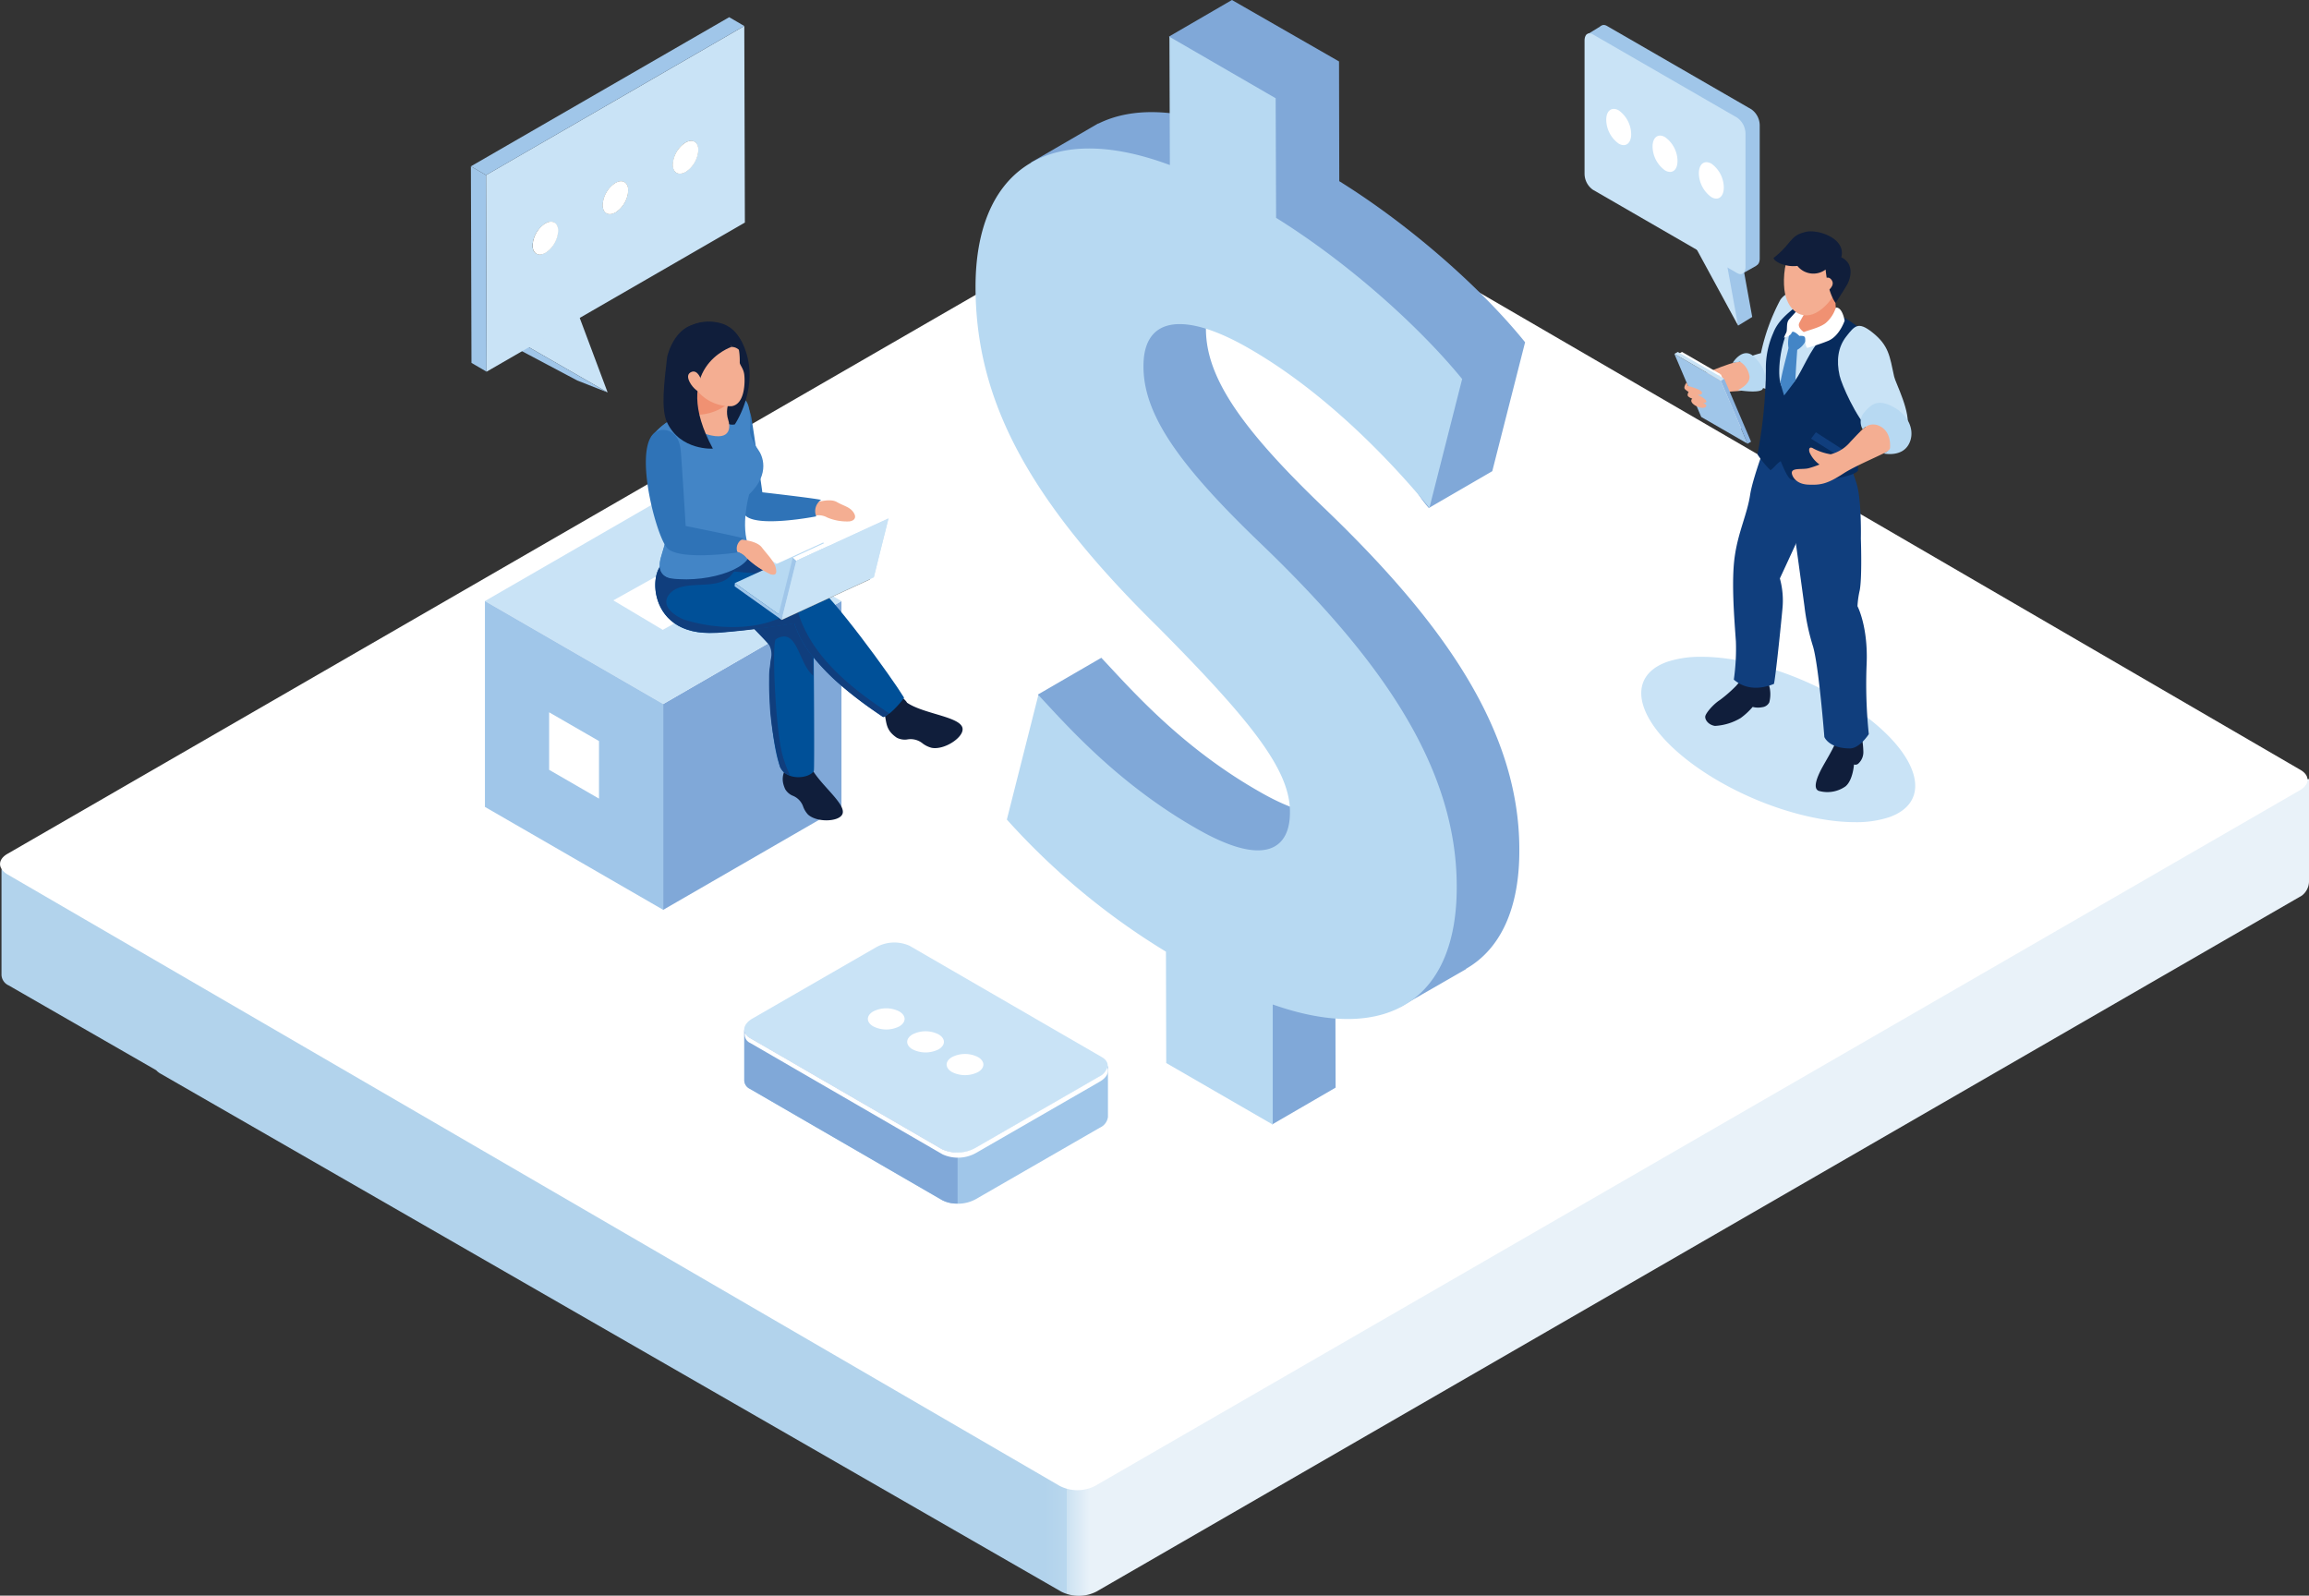 <svg xmlns="http://www.w3.org/2000/svg" xmlns:xlink="http://www.w3.org/1999/xlink" viewBox="0 0 476.91 329.56"><rect x="0" y="0" width="476.91" height="329.56" fill="#333333" stroke="none"/><defs><style>.cls-1{fill:url(#linear-gradient);}.cls-2,.cls-9{fill:#fff;}.cls-3{fill:#c9e3f6;}.cls-10,.cls-11,.cls-12,.cls-13,.cls-14,.cls-15,.cls-16,.cls-17,.cls-18,.cls-19,.cls-20,.cls-21,.cls-22,.cls-3,.cls-4,.cls-5,.cls-6,.cls-7,.cls-8,.cls-9{fill-rule:evenodd;}.cls-4{fill:#101e3b;}.cls-5{fill:#103e7d;}.cls-6{fill:#072b5d;}.cls-7{fill:#f09172;}.cls-8{fill:#4385c6;}.cls-10{fill:#f4ae92;}.cls-11{fill:#b7d9f2;}.cls-12{fill:#a0c6e9;}.cls-13{fill:#8eb6e1;}.cls-14{fill:#80a8d8;}.cls-15{fill:#ba2e76;}.cls-16{fill:#005098;}.cls-17{fill:#c55097;}.cls-18{fill:#973588;}.cls-19{fill:#171313;}.cls-20{fill:#838684;}.cls-21{fill:#2f73b7;}.cls-22{fill:#fffaec;}</style><linearGradient id="linear-gradient" x1="478.33" y1="198.32" x2="9.4" y2="198.32" gradientUnits="userSpaceOnUse"><stop offset="0.54" stop-color="#e9f2f9"/><stop offset="0.55" stop-color="#cce2f2"/><stop offset="0.55" stop-color="#b9d7ee"/><stop offset="0.56" stop-color="#b2d3ec"/></linearGradient></defs><g id="Слой_2" data-name="Слой 2"><g id="Слой_2-2" data-name="Слой 2"><path class="cls-1" d="M445.58,164c0-.08,0-21.28,0-21.28l-7.77.76v-5.28l-35.95,3.53,3.11-1.79a3.77,3.77,0,0,0,1.52-2.87V120l-22.62,2.22V108l-31.32,3.07V89.8l-7.77.77V85.29l-36,3.53L312,87a3.73,3.73,0,0,0,1.52-2.86V67.09L207.76,77.47c0,.78-41.49,6.28-41.49,6.28v17.67a2.51,2.51,0,0,0,1.49,2.16l13.83,8-56.81-3.91v17.67a2.52,2.52,0,0,0,1.49,2.16l13.83,8L.31,179.57v21.8a2.49,2.49,0,0,0,1.49,2.16l30.47,17.52a3.34,3.34,0,0,0,.85.68l186.06,107a8,8,0,0,0,7.27,0L475.4,185a3.72,3.72,0,0,0,1.51-2.86V160.9Z"/><path class="cls-2" d="M475.12,159,359.49,91.77,257.74,32.64a8,8,0,0,0-7.28,0L1.51,176.37c-2,1.16-2,3,0,4.21l154.74,89.93,31.32,18.2,31.32,18.2a8,8,0,0,0,7.28,0L475.09,163.18C477.1,162,477.11,160.13,475.12,159Z"/><path class="cls-3" d="M383.13,169.81a21.81,21.81,0,0,0,7-1c9.21-3.21,6.46-13-6.14-21.88-9.88-6.94-22.89-11.27-32.49-11.27a21.78,21.78,0,0,0-7.05,1c-9.22,3.19-6.48,13,6.14,21.87C360.52,165.49,373.53,169.81,383.13,169.81Z"/><path class="cls-3" d="M360.08,74.24a20.87,20.87,0,0,1,3.63-1.3,41.78,41.78,0,0,1,4-11c.92-1.41,4-3.12,6-1.31,2.16,1.93,2.65,6.72,1,9.28-2.36,3.68-4.27,10-7.84,10.69-1.25.25-3.78-1.06-5.2-.75C360.58,78.77,359.52,75.73,360.08,74.24Z"/><path class="cls-4" d="M365,139.6a16.08,16.08,0,0,0,.52,2.46,6.75,6.75,0,0,1-.08,3,1.84,1.84,0,0,1-1.44,1,4.4,4.4,0,0,1-2-.05,14.4,14.4,0,0,1-2.47,2.29,11.52,11.52,0,0,1-5.32,1.63c-1.35-.21-2.08-1.26-2-1.95s1.7-2.56,3-3.38a28,28,0,0,0,3.37-2.94,17,17,0,0,0,1.66-2.18Z"/><path class="cls-5" d="M366,88.19s-3.92,10-4.52,14-2.43,7.57-3.17,12.67-.12,12.66.23,17.64a44.42,44.42,0,0,1-.43,7.87c3.19,2.75,7,1.42,8.29.88.32-1.31,1.42-11.83,1.75-15.5a17.11,17.11,0,0,0-.53-6.28s5.34-11.43,7.21-15.93.6-10.07.6-10.07Z"/><path class="cls-4" d="M384.23,150.92a17.93,17.93,0,0,1,.63,4.24,3.17,3.17,0,0,1-.93,2.45.93.93,0,0,1-1,.29s-.21,3.21-1.73,4.5a6.48,6.48,0,0,1-5.54.95c-1.27-.47-.44-2.76.8-5s2.82-4.67,3.21-6.71C382.68,151.22,384.23,150.92,384.23,150.92Z"/><path class="cls-5" d="M380,92.33a29.93,29.93,0,0,1,3.45,7.49c1.08,3.36.9,11.41.9,11.41s.28,7.93-.23,10.67a19,19,0,0,0-.47,3.3s2.23,4.21,1.89,12a100,100,0,0,0,.45,14.43s-1.88,2.94-3.88,2.95c-4.41,0-5.3-2.36-5.3-2.36s-1.18-15.17-2.41-18.92a45.05,45.05,0,0,1-1.7-8.08l-2.52-18.47s-5-3.26-2.43-11.48C369.35,90.1,380,92.33,380,92.33Z"/><path class="cls-6" d="M386.65,72.85c-.4-2-.67-3.37-2.18-4.73-3-2.68-9.29-5.85-12.84-5.33-2.56,2-4.46,3.59-5.38,6a17.89,17.89,0,0,0-1.52,7.54A97.16,97.16,0,0,1,363,93.85a19.39,19.39,0,0,0,2.68,3.27c.69-.43,1.25-1.35,2.12-1.87.81,2,1.62,3.76,2.34,3.87,4.72.71,13.05-.56,13.65-2a40.35,40.35,0,0,1,2.43-16A14,14,0,0,0,386.65,72.85Z"/><path class="cls-7" d="M372.76,60.58s.51,3.39-.73,4.56a2.57,2.57,0,0,0,1.24,4.39c3,1,5.14-1.19,7-2.68-.81-1.72-1.2-1.71-1.2-6.53C379.08,56.39,372.76,60.58,372.76,60.58Z"/><path class="cls-3" d="M376.08,70.13c-2,1.73-3.89,6.52-5.25,8.39s-2.61,2.56-3.13.45c-.66-2.69.26-9.2,2.21-11.74.85.56,1.51,1.86,2.66,2.23C374.19,70,375.74,69.09,376.08,70.13Z"/><path class="cls-8" d="M371.21,72.26s-.24,3.32-.36,5.67c0,.12,0,.33,0,.59-.74,1.08-1.54,2.12-2.35,3.16-.29-.89-.56-1.79-.78-2.71.05-.24.09-.46.13-.65.66-3.16,1.14-4.63,1.55-6.44a6.32,6.32,0,0,1,.47-3.58c.84-.61,3.56.41,3.42,1.23A4.48,4.48,0,0,1,371.21,72.26Z"/><path class="cls-9" d="M379.18,63.53a6.86,6.86,0,0,1-2.13,3.22c-1.88,1.41-5.42,1.64-5.42,2.61,1,0,1.23.06,1.23.8,0,1.39.41,1.7.41,1.7s2.55-.72,4.39-1.49c2.3-1,3.34-4.14,3.34-4.14S380.55,63.4,379.18,63.53Z"/><polygon class="cls-5" points="375.06 89.28 381.34 93.32 380.28 94.51 374.06 90.6 375.06 89.28"/><path class="cls-9" d="M371.63,63.64s-1.49,1.62-2.13,2.36-.26,2.12-.58,2.74a8.14,8.14,0,0,0-.46,1s1.33-.27,1.59-1,1.58.62,1.58.62l.95-.77s-1.42-.91-.95-1.88,1.28-2.25,1.28-2.25Z"/><path class="cls-10" d="M378.22,52.23c-1.87-2.06-6.79-2.91-8.55.11-1.33,2.28-1.39,6.33-1,8.2.76,3.91,4,6.23,7.67,3.23C379.84,60.9,381.44,55.79,378.22,52.23Z"/><path class="cls-4" d="M368.94,50.79c1.55-1.8,1.87-2.35,4-2.89,2.43-.62,8.42,1.27,7.37,5.25,2.77,1.32,1.92,4.39,1.2,5.64s-2.38,3.79-2.38,3.79-1.56-1.89-2.06-6.91a4.22,4.22,0,0,1-5.83-.75c-2.5.32-4.9-.93-4.91-1.65A17.08,17.08,0,0,0,368.94,50.79Z"/><path class="cls-10" d="M376.29,58.19s1.08-1.63,2-.39-1,2.45-1,2.45Z"/><path class="cls-3" d="M386.12,88.93c-2.77-2.8-5.72-9.42-6.16-11.35-.7-3.09-.35-5.88,1.38-8.09s2.47-3.15,5.38-.84c3.42,2.72,3.58,4.88,4.51,9.15.28,1.3,3.58,7.51,2.66,10.71,0,2-2.33,2.54-4.45,3.38C388.15,92.4,387.4,90.21,386.12,88.93Z"/><path class="cls-10" d="M369.38,62.08a2.7,2.7,0,0,0,1.3-1.28c.29,1,1.89,1.78,1.89,1.78s-1.06,1.13-1.89.67A4.09,4.09,0,0,1,369.38,62.08Z"/><path class="cls-10" d="M359.37,74.7c-1.85-.06-9.5,3.43-9.5,3.43l.51,2.82s9.74.23,10.93-.68S363,74.82,359.37,74.7Z"/><path class="cls-11" d="M357.88,74.93s2.11-3.44,4.38-1.27c1,.94,3.48,3.66,1.74,6.79-.88.83-5.08.13-5.08.13s2.93-1.27,2.36-3.18a4.13,4.13,0,0,0-1.91-2.7A8.05,8.05,0,0,1,357.88,74.93Z"/><path class="cls-10" d="M388.69,86.82c-2.69.11-4.26,2.1-6.5,4.43a7.9,7.9,0,0,1-4.08,2.58,11.75,11.75,0,0,1-3.56-1.19c-.75-.48-1.05,0-.79.81a6.09,6.09,0,0,0,2.05,2.49,18.35,18.35,0,0,1-2.22.76c-1.24.35-3.57-.17-3.5,1,0,.39.59,2.29,3.44,2.4,2.42.09,3.79-.07,7.2-2.29s11.12-5,12-6.46S391.15,86.71,388.69,86.82Z"/><path class="cls-11" d="M390.41,83.73c-2.81-1.26-4-.12-5.43,1.53a2.91,2.91,0,0,0-.24,3.4,2.85,2.85,0,0,1,3.12-.82c1.57.57,2.66,2.06,2.52,4.63,0,.62-1.34,1.19-1.34,1.19s3.6.82,5.13-1.77S394.45,85.54,390.41,83.73Z"/><polygon class="cls-9" points="355.43 77.32 354.82 77.66 359.48 88.58 360.08 88.24 355.43 77.32"/><polygon class="cls-9" points="346.8 73.03 347.41 72.69 355.43 77.32 354.82 77.66 346.8 73.03"/><polygon class="cls-12" points="351.38 86.12 360.95 91.64 355.4 78.62 345.83 73.09 351.38 86.12"/><polygon class="cls-13" points="356.12 78.22 355.4 78.62 360.95 91.64 361.67 91.23 356.12 78.22"/><polygon class="cls-3" points="345.83 73.09 346.55 72.69 356.12 78.22 355.4 78.62 345.83 73.09"/><path class="cls-10" d="M348.35,79s-.76,1-.3,1.41.73.54.73.54-.47.7,0,1a2.06,2.06,0,0,0,.77.38s-.51.32,0,.94,2.07,1.29,2.69.82-.52-.87-.52-.87,1.14.09.55-.65a5,5,0,0,0-1.65-1s1.18,0,.87-.61-2.83-1.23-2.83-1.23A6.19,6.19,0,0,0,348.35,79Z"/><path class="cls-14" d="M254.47,26.53c-11.67-4.28-20.88-4.34-27.61-1l0-.05-13.94,8.09,3.71,4a39.81,39.81,0,0,0-2.2,14.06c0,23.47,10.91,44,37.78,70.43,19.28,19.31,27.13,29.32,27.15,37.94.08,7.3-4.76,11.91-19.39,3.42-16.27-9.29-26.61-21.33-32.5-27.56l-13.09,7.59,6.58,18.13A140.27,140.27,0,0,0,253.7,189l.06,23,9,20.24,13.1-7.6-.06-24.73a47.25,47.25,0,0,0,13.92,2.88l-.5,5.18,13.59-7.81v-.07c7.14-4.08,11.06-12.52,11-24.62,0-25.27-16.49-47.77-40.73-70.95-16.78-16.14-23.95-26.6-24-36.49-.1-10.36,8.71-11.09,21.61-3.68,12.42,7.13,15.49,30.54,24.43,40.57l13.1-7.6L315,70.69C306.39,60,291.81,46.88,276.62,37.42l-.05-24.73L254.45,0l-13,7.55Z"/><path class="cls-11" d="M263.48,20.29l.09,24.7C278.75,54.45,293.3,67.63,302,78.28l-6.76,26.6c-9.41-11.42-22.75-24.63-37.41-33-12.91-7.41-21.64-6.72-21.65,3.7-.06,9.93,7.21,20.34,24,36.47,24.2,23.21,40.67,45.73,40.7,71,.1,23-13.94,32.89-38,24.42l0,24.8-22-12.71-.06-23a146.34,146.34,0,0,1-32.86-27.29l6.51-25.73c5.85,6.26,16.3,18.23,32.56,27.53,14.66,8.47,19.48,3.88,19.4-3.43,0-8.62-7.91-18.6-27.13-38-26.9-26.41-37.79-46.95-37.81-70.41,0-23.23,14.15-34.8,40.14-25.14l-.09-26.5Z"/><polygon class="cls-14" points="173.8 166.66 136.98 187.92 136.98 145.41 173.8 124.14 173.8 166.66"/><polygon class="cls-3" points="136.98 145.41 100.16 124.14 136.98 102.89 173.8 124.15 136.98 145.41"/><polygon class="cls-12" points="136.98 187.92 100.16 166.66 100.16 124.14 136.98 145.41 136.98 187.92"/><polygon class="cls-9" points="123.72 164.95 113.42 159 113.42 147.12 123.72 153.06 123.72 164.95"/><polygon class="cls-9" points="147.28 124.3 136.89 130.09 126.68 124 137.07 118.2 147.28 124.3"/><path class="cls-12" d="M194.61,247.89l-39.73-23a2,2,0,0,1-1.16-1.69h0V212.78l2.21,1.85L181,200.18a7.68,7.68,0,0,1,6.89-.28l38,22,2.95-1.7v10.5l0,0a2.83,2.83,0,0,1-1.67,2.21l-25.6,14.75A7.65,7.65,0,0,1,194.61,247.89Z"/><path class="cls-14" d="M155.91,214.63,181,200.18a7.68,7.68,0,0,1,6.89-.28l9.89,5.73v42.94a6.1,6.1,0,0,1-3.16-.68l-39.73-23a2,2,0,0,1-1.16-1.69h0V212.78Z"/><path class="cls-3" d="M227.6,218.35l-39.72-23a7.68,7.68,0,0,0-6.89.28l-25.61,14.76c-2,1.17-2.26,3-.49,4l39.72,23a7.65,7.65,0,0,0,6.89-.28l25.6-14.75C229.14,221.15,229.36,219.37,227.6,218.35Z"/><path class="cls-9" d="M194.7,238.43l-39.72-23a1.9,1.9,0,0,1-1.12-2.14,2.38,2.38,0,0,0,1,1.07l39.72,23a7.65,7.65,0,0,0,6.89-.28l25.6-14.75a3.2,3.2,0,0,0,1.62-1.84c.43.95-.09,2.08-1.53,2.91l-25.6,14.75A7.65,7.65,0,0,1,194.7,238.43Z"/><path class="cls-9" d="M185.73,212c1.48-.86,1.48-2.24,0-3.1a5.92,5.92,0,0,0-5.36,0c-1.49.85-1.49,2.24,0,3.09A5.94,5.94,0,0,0,185.73,212Z"/><path class="cls-9" d="M193.85,216.74c1.48-.86,1.48-2.25,0-3.1a5.92,5.92,0,0,0-5.36,0c-1.48.85-1.49,2.24,0,3.1A6,6,0,0,0,193.85,216.74Z"/><path class="cls-9" d="M202,221.43c1.48-.85,1.48-2.24,0-3.1a5.92,5.92,0,0,0-5.36,0c-1.49.85-1.49,2.24,0,3.1A6,6,0,0,0,202,221.43Z"/><path class="cls-15" d="M162.44,119.82v0Z"/><path class="cls-4" d="M167.44,158.18c.09-2.05.28-4.17.52-6.32l-6.22-.19c.37,1.36.75,2.7,1.06,4,.22,3.17-2.14,4-.62,7.33a3.29,3.29,0,0,0,1.48,1.32,3.72,3.72,0,0,1,2.24,2.31,4.91,4.91,0,0,0,1,1.62c1.84,1.64,6.1,1.49,7,.07,1.31-2-4.59-6.21-6.39-9.84Z"/><path class="cls-4" d="M184.35,144.06c.41-.25.42-.68,1-1.18.39.76,1.59,1.53,2,2.26l.25.16c3.64,2.28,11.29,2.81,11.22,5.34,0,1.8-3.81,4.29-6.37,3.82a5.26,5.26,0,0,1-1.85-.88,3.92,3.92,0,0,0-3.29-.84,3.62,3.62,0,0,1-2.08-.37c-3.12-2.1-1.6-4.14-3.38-6.8C182.72,145.05,183.55,144.51,184.35,144.06Z"/><path class="cls-16" d="M168,133.7a20.73,20.73,0,0,0-2.19-11.53c-2.41-4.57-12.44-8.73-12.54-8.73s-8.7,3.89-8,5.34c.37.83,13.48,13.88,13.74,14.49a4.07,4.07,0,0,1,.31,2.88c-.95,4.66.11,18.32,1.86,22.29,1.28,2.91,6,2.38,6.92.78.14-.27,0-22.37-.06-25.52l0,.7Z"/><path class="cls-5" d="M163.26,160.08c-.72-.07-1.43-.31-2.15-1.64h0a72.3,72.3,0,0,1-2-11.12c-.19-2.45-.28-4.91-.25-7h0c0-.83,0-1.6.11-2.29s.14-1.27.24-1.87h0a4.07,4.07,0,0,0-.31-2.88c-.08-.19-1.37-1.55-3.14-3.37,4.79-.58,8.18-1.17,8.27-1.19a21.36,21.36,0,0,0,3.92,7c0,.12,0,.25,0,.38,0,1,0,2.14,0,3.43-2.65-2.16-3.12-8.07-6-8.07a3.25,3.25,0,0,0-1.69.57c-.81.24-.23,16.76,1.18,23.18a24.14,24.14,0,0,0,1.7,4.84Zm-.11-40.86c-3.31-.43-7.75-.77-11.56-1.1l.24-.42c-2.26-.07-4.31-.15-5.79-.26a39.55,39.55,0,0,1,7.08-4A47.28,47.28,0,0,1,163.15,119.22Z"/><path class="cls-16" d="M148,130.68c8.56-.64,16.1-2,16.1-2,2.88,9.67,16.69,18.17,18.35,19.42,1-.13,3.5-2.78,4.28-4-2.64-4.32-14.89-21.22-18.87-23.89-2.5-1.67-24.19-2.25-24.2-3.32,0-.43-5.18-1-5.55-1-2.09,0-3.38,3.7-2.45,7.4C136.62,127.29,140.15,131.25,148,130.68Z"/><path class="cls-17" d="M168,135.76h0v0Z"/><path class="cls-18" d="M168,135.75a21.36,21.36,0,0,1-3.92-7h0a21.22,21.22,0,0,0,3.92,7Z"/><path class="cls-19" d="M182.81,148h0a5.58,5.58,0,0,0,.87-.59l.12.07A7.12,7.12,0,0,1,182.81,148Z"/><path class="cls-5" d="M151.59,118.12c-2.23-.19-4.25-.37-5.69-.57l.14-.11c1.48.11,3.53.19,5.79.26Z"/><path class="cls-5" d="M182.42,148.13l-.78-.54a83.65,83.65,0,0,1-8.75-6.72,45.54,45.54,0,0,1-4.89-5.11v0a21.22,21.22,0,0,1-3.92-7h0s-7.42,1.31-15.9,1.95l-.2,0h-.16c-.45,0-.89,0-1.31,0-6.8,0-9.94-3.69-10.87-7.39a10.16,10.16,0,0,1-.26-1.51c-.3-3.13.9-5.89,2.7-5.89h0c.37,0,5.55.59,5.55,1a0,0,0,0,0,0,0c.08.2.87.37,2.12.54l.14,0c1.44.2,3.46.38,5.69.57a7.7,7.7,0,0,1-.68.88c-3,3.37-10.3.33-12.84,4.07-1.63,2.41,1.68,4.39,3.26,5a33.87,33.87,0,0,0,10,1.54c5,0,9.86-1.18,13.23-4.06,2.5,9.71,10.88,16.44,19.12,21.88a5.58,5.58,0,0,1-.87.59,1.22,1.22,0,0,1-.36.13h0Z"/><polygon class="cls-12" points="151.79 120.43 151.73 121.1 161.49 128.05 161.55 127.38 151.79 120.43"/><polygon class="cls-20" points="161.55 127.38 161.49 128.05 179.7 119.68 179.76 119.01 161.55 127.38"/><polygon class="cls-11" points="151.79 120.43 161.55 127.38 179.76 119.01 170.01 112.06 151.79 120.43"/><polygon class="cls-12" points="164.47 115.83 163.75 115.16 160.71 127.34 161.43 128.02 164.47 115.83"/><polygon class="cls-9" points="183.51 107.08 182.79 106.41 163.75 115.16 164.47 115.83 183.51 107.08"/><polygon class="cls-3" points="164.47 115.83 161.43 128.02 180.47 119.26 183.51 107.08 164.47 115.83"/><polygon class="cls-3" points="164.47 115.83 164.47 115.83 180.47 119.26 183.51 107.08 164.47 115.83"/><path class="cls-10" d="M168.3,103.88s3-1.07,4.53-.2,2.64,1,3.42,2.1.21,1.78-.82,1.91a10.5,10.5,0,0,1-4.56-.8,3.66,3.66,0,0,0-2.45-.41C167.89,106.47,167,105.1,168.3,103.88Z"/><path class="cls-21" d="M150.56,82.41c1.47-.44,4,0,4.66,4s2.24,15.27,2.24,15.27,10.9,1.24,12.13,1.57a2.81,2.81,0,0,0-1,3.4S156.64,109,154,106.52,144.53,84.2,150.56,82.41Z"/><path class="cls-8" d="M134.62,90.19S138.44,84,153,82.35c0,0,2.34-.89,1.91,6.59-.07,1.08,1,3,1.73,4s2.63,4.81-1.91,9.17c0,0-1.9,6.62,0,11,1.71,3.9-7.92,7.39-16,6.37-1-.13-3.19-.85-2.21-4.29s3.21-9.48,1.77-15.93S133.43,93.42,134.62,90.19Z"/><path class="cls-8" d="M134.62,90.19c-1.19,3.23,2.2,2.57,3.65,9s-.81,12.47-1.77,15.93,1.21,4.16,2.21,4.29a24,24,0,0,0,4.07.15c-2.66-6.3,1.31-17.49,1.68-23.71.37-6.59-5.53-9.35-5.53-9.35A12.81,12.81,0,0,0,134.62,90.19Z"/><path class="cls-4" d="M150.72,70.66s-1.16,7.46-1.82,14.58a2.38,2.38,0,0,0,2.87,2.42s5.65-8.29,1.57-16.81A8,8,0,0,0,141.45,68Z"/><path class="cls-10" d="M152,80.52s-2.67,2.94-1.58,6.24c.3.9,1,4.6-4.51,2.92,0,0-5.69-3.12-3.9-4.81,1.19-1.13,2.37-2.77.87-8.8Z"/><path class="cls-7" d="M142,84.87a.91.91,0,0,0-.31.57,10.45,10.45,0,0,0,9.06-2.38L144,76.73s-.35.22-.89.6C144.17,82.34,143.09,83.83,142,84.87Z"/><path class="cls-10" d="M151.39,69.88s1.49.57,1.4,5c0,.49.74,1.17.92,2.39s.28,6.2-2.61,6.63a8.87,8.87,0,0,1-8.73-6.2C140.82,72.67,145.27,66.39,151.39,69.88Z"/><path class="cls-4" d="M151.06,71.66s-12.88,4.27-3.82,21c0,0-6.66.45-9.44-5.36-1.34-2.79-.61-8.32,0-13.6,0,0,1.72-8.1,8.5-6.67C146.27,67,150.72,68.85,151.06,71.66Z"/><path class="cls-4" d="M151.06,71.66s2.24-.35,3.2,3.78c0,0,0-11.59-11.08-8.42C143.18,67,149.7,67.54,151.06,71.66Z"/><path class="cls-10" d="M144.88,78.63s-.71-2.48-2.15-1.77c-.45.22-.95.72-.31,2s2,2.48,3.12,2.38Z"/><path class="cls-10" d="M153.09,111.46s3.18.19,4.25,1.59,2.54,2.86,2.86,4.13.05,1.72-1,1.43a17.94,17.94,0,0,1-5-3.38,3.88,3.88,0,0,0-2.11-1.34C151.71,113.69,151.4,112.07,153.09,111.46Z"/><path class="cls-10" d="M152.18,113.89a3.88,3.88,0,0,1,2.11,1.34,17.94,17.94,0,0,0,5,3.38l.39.08c-.77-.86-2.08-2.32-3.26-3.57a9.56,9.56,0,0,0-4.52-2.38A1.06,1.06,0,0,0,152.18,113.89Z"/><path class="cls-21" d="M136.3,88.87c1.5-.31,4,.32,4.32,4.37s1,15.4,1,15.4,10.76,2.14,12,2.58a2.2,2.2,0,0,0-1.29,2.89s-12.09,1.78-14.54-.93S130.13,90.16,136.3,88.87Z"/><polygon class="cls-3" points="106.44 70.11 125.5 81.05 118.77 63.08 106.44 70.11"/><polygon class="cls-12" points="125.5 81.05 119.23 78.59 104.12 70.58 109.25 71.72 125.5 81.05"/><path class="cls-3" d="M100.5,76.77l-.11-40.6,53.34-30.8.12,40.6-13.7,7.91L100.5,76.77Zm12.15-30.6h0A5.76,5.76,0,0,0,110,50.69c0,1.66,1.18,2.33,2.63,1.5a5.75,5.75,0,0,0,2.6-4.52c0-1.66-1.18-2.33-2.62-1.5Zm14.46-8.35h0a5.76,5.76,0,0,0-2.61,4.52c0,1.66,1.18,2.33,2.63,1.5a5.75,5.75,0,0,0,2.6-4.52c0-1.66-1.18-2.33-2.62-1.5Zm14.48-2.33h0a5.75,5.75,0,0,0,2.6-4.52c0-1.66-1.17-2.33-2.62-1.49A5.76,5.76,0,0,0,139,34C139,35.65,140.15,36.32,141.59,35.49Z"/><path class="cls-22" d="M141.57,29.48c1.45-.84,2.62-.17,2.62,1.49a5.75,5.75,0,0,1-2.6,4.52c-1.44.83-2.62.16-2.63-1.5A5.76,5.76,0,0,1,141.57,29.48Z"/><path class="cls-22" d="M127.11,37.82c1.44-.83,2.62-.16,2.62,1.5a5.75,5.75,0,0,1-2.6,4.52c-1.45.83-2.62.16-2.63-1.5A5.76,5.76,0,0,1,127.11,37.82Z"/><path class="cls-22" d="M112.65,46.17c1.44-.83,2.62-.16,2.62,1.5a5.75,5.75,0,0,1-2.6,4.52c-1.45.83-2.62.16-2.63-1.5A5.76,5.76,0,0,1,112.65,46.17Z"/><polygon class="cls-12" points="153.73 5.37 150.61 3.55 97.26 34.35 100.39 36.17 153.73 5.37"/><polygon class="cls-12" points="100.39 36.17 97.26 34.35 97.38 74.95 100.5 76.77 100.39 36.17"/><path class="cls-9" d="M127.13,43.84c-1.45.83-2.62.16-2.63-1.5a5.76,5.76,0,0,1,2.61-4.52c1.44-.83,2.62-.16,2.62,1.5A5.75,5.75,0,0,1,127.13,43.84Z"/><path class="cls-9" d="M139,34a5.76,5.76,0,0,1,2.61-4.51c1.45-.84,2.62-.17,2.62,1.49a5.75,5.75,0,0,1-2.6,4.52C140.15,36.32,139,35.65,139,34Z"/><path class="cls-9" d="M112.67,52.19c-1.45.83-2.62.16-2.63-1.5a5.76,5.76,0,0,1,2.61-4.52c1.44-.83,2.62-.16,2.62,1.5A5.75,5.75,0,0,1,112.67,52.19Z"/><polygon class="cls-12" points="361.33 51 362.77 54.88 359.8 56.55 358.54 54.12 361.33 51"/><path class="cls-12" d="M331.93,37.47l29.81,17.21c.95.54,1.72,0,1.72-1.3V25.86a4.1,4.1,0,0,0-1.72-3.28L331.93,5.37c-.95-.55-1.71,0-1.71,1.3V34.19A4.11,4.11,0,0,0,331.93,37.47Z"/><path class="cls-12" d="M358.43,46.47c.19.79,3.48,19,3.48,19L359,67.25,350.5,44.52Z"/><path class="cls-12" d="M332.94,8.32c-.17-.11-2.19-3-2.19-3L327.6,7.26l1.71,2.84Z"/><path class="cls-3" d="M329,39.19l29.81,17.22c.94.54,1.71,0,1.71-1.3V27.59a4.12,4.12,0,0,0-1.71-3.28L329,7.1c-.95-.55-1.72,0-1.72,1.29V35.92A4.08,4.08,0,0,0,329,39.19Z"/><path class="cls-3" d="M355.5,48.2c.19.79,3.47,19,3.47,19l-11.41-21Z"/><path class="cls-9" d="M350.89,35.79a6.18,6.18,0,0,0,2.58,4.92c1.42.82,2.57-.05,2.57-2a6.16,6.16,0,0,0-2.57-4.92C352,33,350.89,33.89,350.89,35.79Z"/><path class="cls-9" d="M341.33,30.26a6.18,6.18,0,0,0,2.57,4.93c1.43.82,2.58,0,2.58-1.95a6.14,6.14,0,0,0-2.58-4.92C342.48,27.49,341.33,28.37,341.33,30.26Z"/><path class="cls-9" d="M331.76,24.74a6.16,6.16,0,0,0,2.57,4.92c1.43.83,2.58-.05,2.58-1.94a6.18,6.18,0,0,0-2.58-4.93C332.91,22,331.76,22.84,331.76,24.74Z"/></g></g></svg>